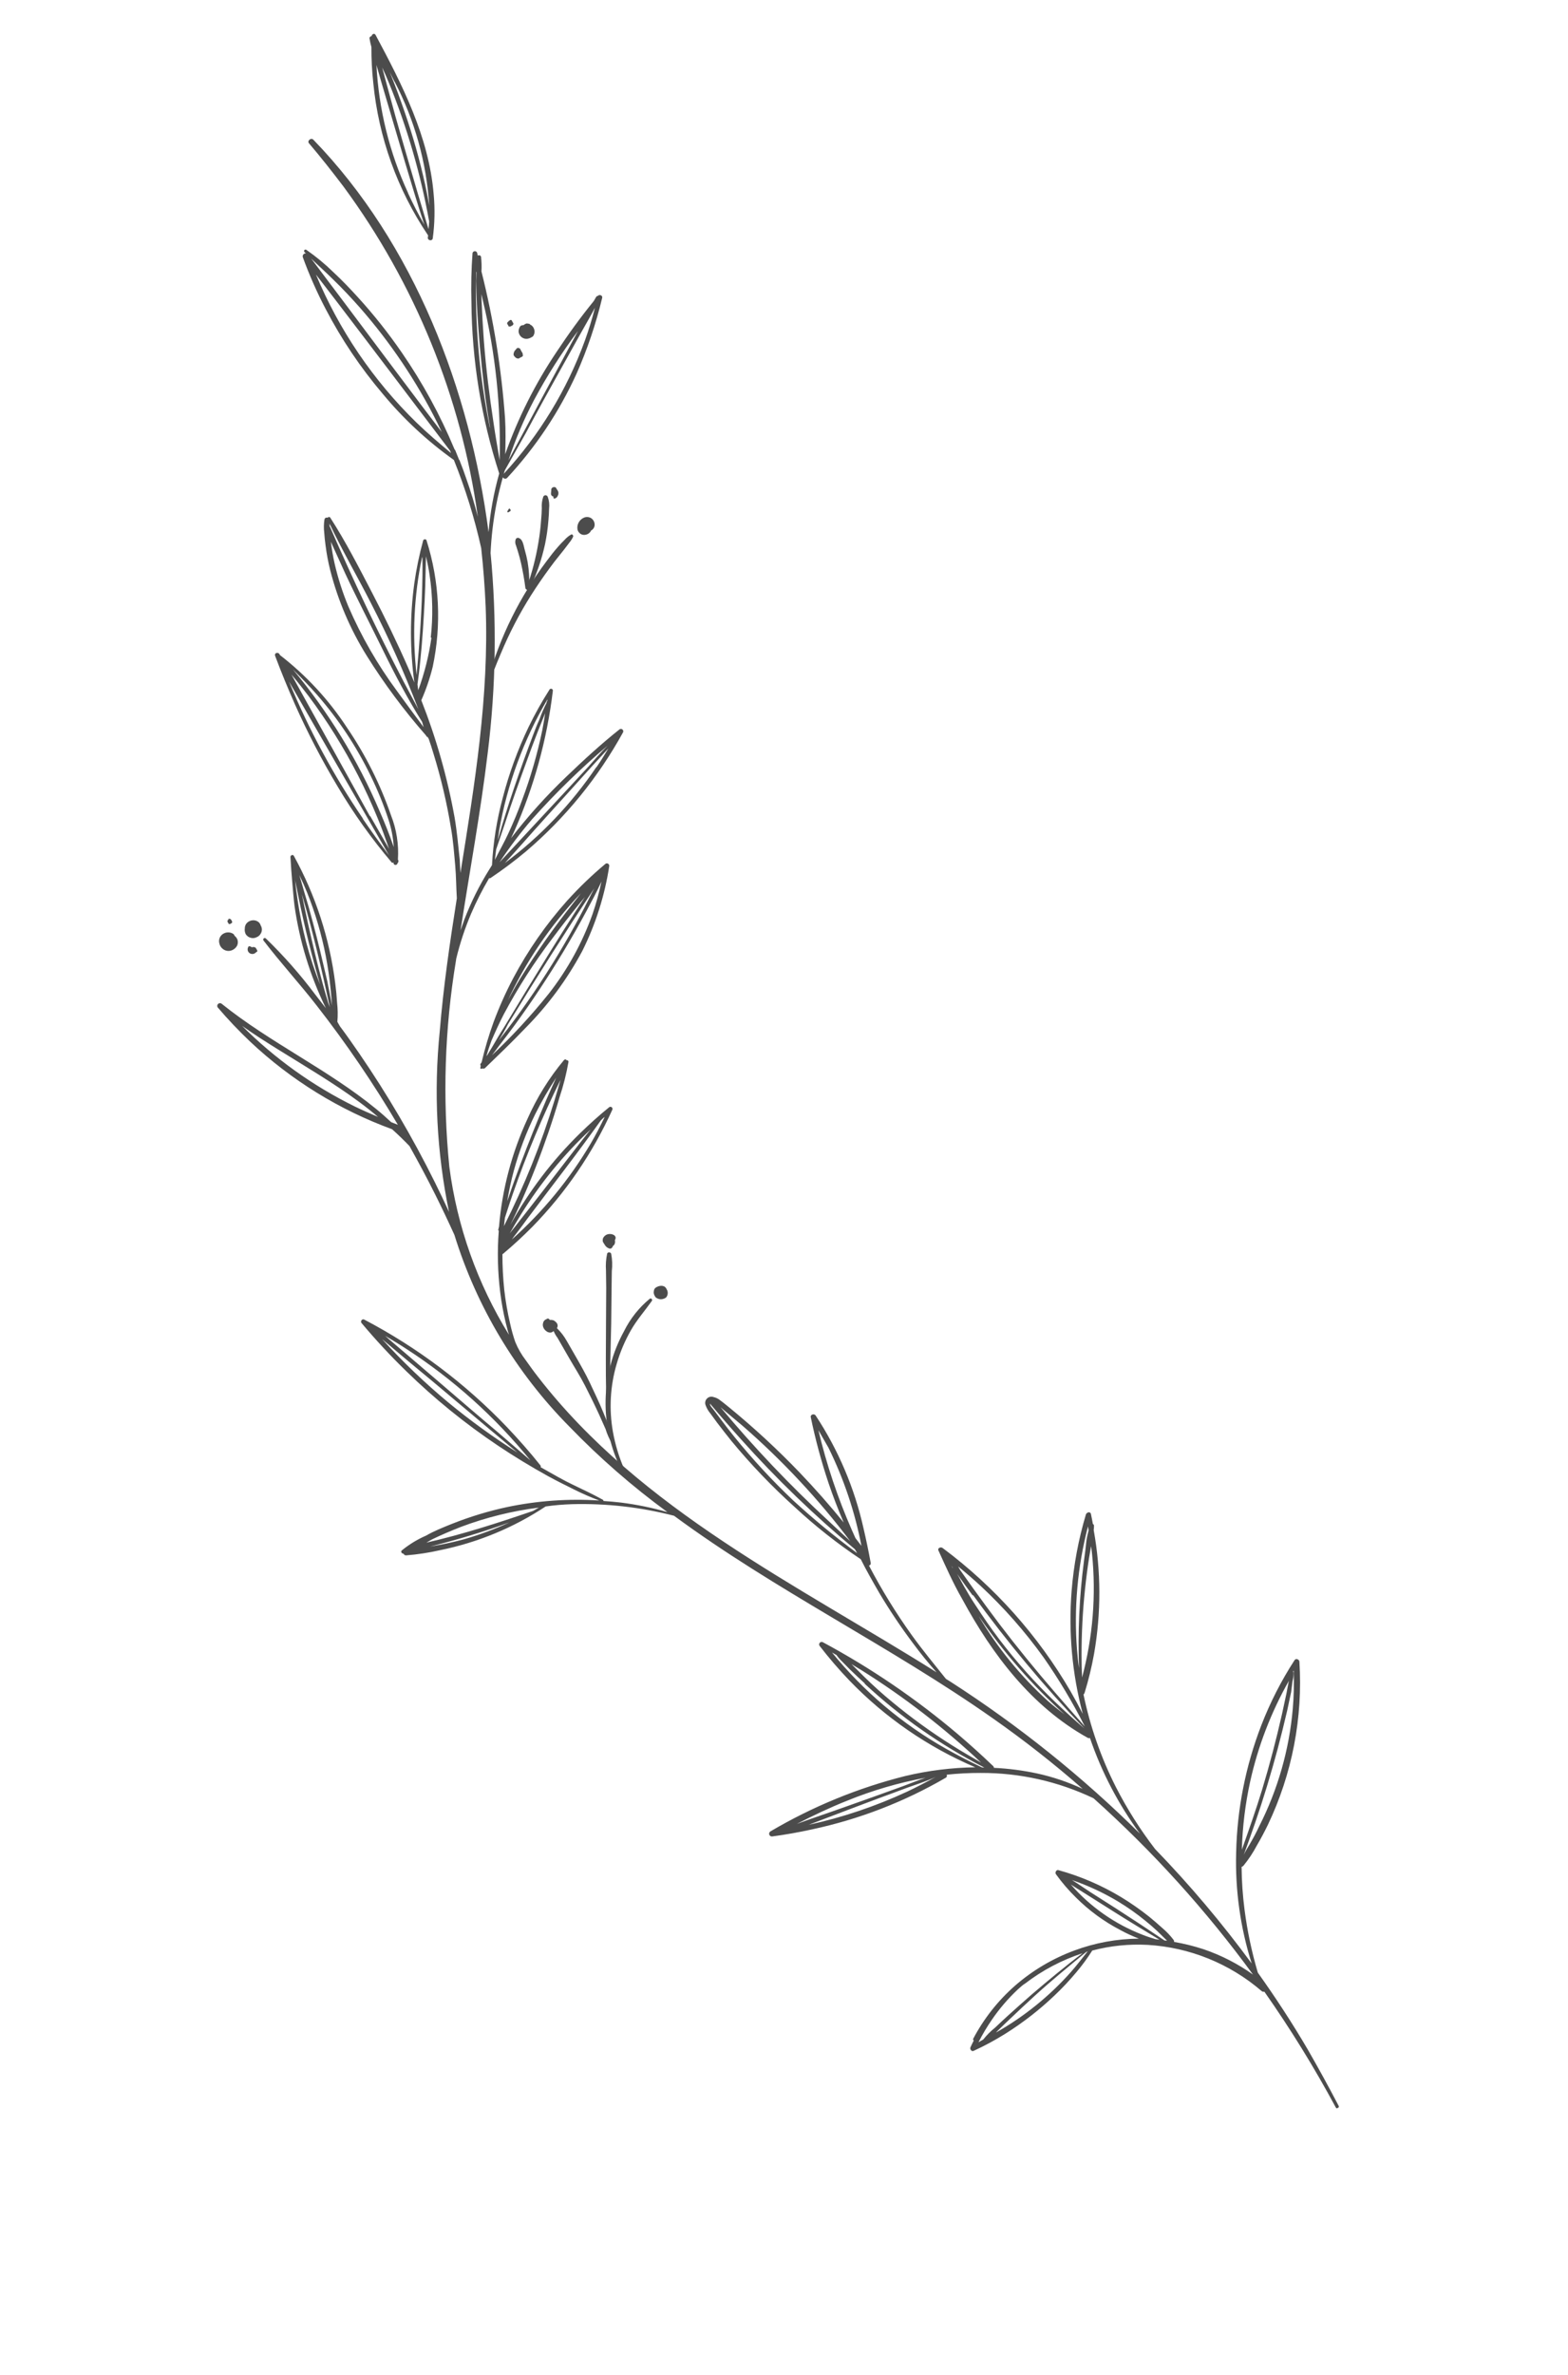 <?xml version="1.0" encoding="UTF-8"?> <svg xmlns="http://www.w3.org/2000/svg" width="1058" height="1602" viewBox="0 0 1058 1602" fill="none"><g clip-path="url(#clip0_44_375)"><path d="M211.422 94.214C279.724 164.702 317.134 263.039 329.653 358.897C330.78 345.517 333.186 332.275 336.838 319.354C324.736 282.013 318.415 243.04 318.093 203.788C317.789 192.588 318.035 181.554 318.832 170.686C318.909 170.356 319.087 170.058 319.341 169.833C319.596 169.609 319.914 169.47 320.252 169.436C320.589 169.401 320.929 169.473 321.223 169.641C321.518 169.81 321.753 170.066 321.894 170.374L322.415 172.463C322.594 172.313 322.811 172.212 323.042 172.172C323.273 172.132 323.51 172.154 323.73 172.235C323.95 172.316 324.145 172.454 324.294 172.635C324.444 172.815 324.543 173.032 324.582 173.263C324.955 176.523 325.048 179.809 324.86 183.085C333.022 215.541 338.346 248.645 340.774 282.023C341.258 290.276 341.164 298.264 340.878 306.364C349.518 281.885 361.229 258.602 375.731 237.073C383.49 225.355 391.763 213.938 400.661 203.014L402.285 200.202C402.423 200.02 402.596 199.867 402.794 199.753C402.992 199.639 403.212 199.566 403.439 199.538C404.462 198.352 406.703 199.28 406.332 200.859C402.115 218.4 396.325 235.525 389.031 252.026C377.278 277.833 361.448 301.579 342.149 322.355C341.947 322.553 341.702 322.7 341.432 322.784C341.163 322.869 340.877 322.887 340.599 322.839C340.32 322.79 340.058 322.676 339.833 322.506C339.607 322.335 339.426 322.114 339.304 321.859C337.608 327.955 336.077 334.04 334.886 340.271C332.81 351.061 331.514 361.986 331.009 372.962C335.321 417.829 334.676 463.035 329.087 507.761C324.289 547.892 316.885 587.647 310.747 627.525L313.328 620.152C317.817 608.437 323.424 597.182 330.07 586.541L331.977 583.481C332.779 568.107 335.215 552.862 339.244 538.004C343.488 521.642 349.298 505.726 356.593 490.478C360.776 481.833 365.459 473.439 370.619 465.34C370.729 465.035 370.953 464.784 371.244 464.64C371.534 464.496 371.869 464.47 372.179 464.568C372.488 464.665 372.748 464.878 372.904 465.162C373.06 465.447 373.1 465.781 373.015 466.094C369.09 498.701 360.331 530.541 347.029 560.569C346.327 562.167 345.525 563.738 344.76 565.373C356.142 550.571 368.648 536.669 382.167 523.79C393.707 512.711 405.586 501.778 418.12 491.833C418.41 491.665 418.745 491.591 419.08 491.622C419.414 491.652 419.73 491.784 419.986 492.001C420.242 492.219 420.424 492.51 420.508 492.834C420.592 493.159 420.574 493.502 420.455 493.816C403.691 524.337 381.516 551.556 355.014 574.145C347.392 580.524 339.439 586.498 331.188 592.04C331.038 592.182 330.851 592.279 330.648 592.32C330.446 592.361 330.236 592.345 330.042 592.273C325.45 600.036 321.364 608.088 317.81 616.378C313.68 626.136 310.35 636.213 307.853 646.51L307.665 647.813C300.034 693.775 298.526 740.546 303.18 786.904C308.4 827.112 322.119 865.749 343.425 900.246L342.553 897.25C340.739 890.541 339.3 883.736 338.242 876.866C336.17 863.142 335.487 849.243 336.203 835.381L336.553 830.06C336.428 830.011 336.324 829.921 336.256 829.805C336.189 829.688 336.164 829.552 336.185 829.42L336.719 827.235C338.836 802.124 345.32 777.574 355.878 754.692C362.216 740.312 370.55 726.898 380.634 714.846C381.339 714.441 381.724 714.219 382.203 715.052C382.368 715.01 382.54 715.005 382.706 715.039C382.872 715.074 383.029 715.146 383.163 715.25C383.297 715.354 383.405 715.487 383.48 715.64C383.554 715.793 383.592 715.96 383.592 716.13C382.167 724.298 380.126 732.347 377.486 740.206C375.264 748.055 372.739 755.822 370.113 763.562C364.769 779.179 358.756 794.671 352.026 809.807C349.567 815.317 347.034 820.7 344.337 826.092C356.902 803.371 372.711 782.602 391.265 764.44C397.656 758.201 404.232 752.283 411.157 746.676C411.41 746.524 411.704 746.456 411.998 746.481C412.292 746.506 412.57 746.622 412.794 746.814C413.018 747.007 413.176 747.264 413.245 747.551C413.314 747.838 413.292 748.139 413.18 748.412C399.922 777.697 381.651 804.442 359.19 827.439C352.872 833.806 346.242 839.926 339.391 845.661C339.391 845.661 339.391 845.661 339.006 845.883C338.993 853.935 339.41 861.983 340.256 869.991C341.126 877.636 342.446 885.224 344.208 892.714C345.116 896.919 346.278 901.066 347.686 905.131C349.479 909.506 351.849 913.623 354.732 917.371C357.404 921.122 360.112 924.938 362.976 928.58C432.762 1018.69 537.346 1068.46 631.964 1127.9C626.432 1121.7 621.147 1115.18 616.146 1108.42C607.923 1097.5 600.3 1086.14 593.311 1074.38C588.995 1066.89 584.679 1059.39 580.812 1051.63C565.044 1041.11 550.142 1029.35 536.246 1016.45C520.911 1002.64 506.616 987.713 493.476 971.796C490.189 967.716 486.929 963.535 483.77 959.381L479.376 953.378C477.927 951.674 476.802 949.72 476.056 947.611C475.788 946.854 475.742 946.037 475.922 945.255C476.103 944.474 476.503 943.76 477.075 943.197C477.647 942.635 478.368 942.247 479.153 942.081C479.938 941.914 480.754 941.975 481.506 942.256C483.123 942.616 484.631 943.356 485.906 944.415C488.084 945.977 490.107 947.713 492.158 949.348C508.735 962.923 524.489 977.472 539.336 992.92C549.854 1003.93 559.611 1014.95 569.287 1026.87C565.49 1018.05 562.05 1009.11 559.004 1000.11C554.148 985.59 550.16 970.792 547.06 955.797C546.688 953.963 549.364 953.276 550.303 954.612C565.642 977.845 576.611 1003.68 582.672 1030.85C584.438 1038.37 586.013 1045.99 587.515 1054.09C587.56 1054.28 587.565 1054.49 587.53 1054.69C587.494 1054.88 587.418 1055.07 587.307 1055.24C587.196 1055.41 587.052 1055.55 586.884 1055.66C586.715 1055.77 586.526 1055.85 586.328 1055.88C594.857 1072.2 604.523 1087.91 615.257 1102.88C622.507 1112.95 630.387 1122.49 638.251 1132.3L641.449 1134.3C687.465 1163.9 730.269 1198.22 769.165 1236.71C754.706 1217.03 743.33 1195.27 735.43 1172.17C735.163 1172.27 734.877 1172.31 734.593 1172.28C734.31 1172.25 734.037 1172.15 733.797 1172C696.127 1151.03 669.557 1115.98 649.27 1078.52C643.22 1068.01 638.26 1056.87 633.236 1045.77C632.35 1044.23 634.694 1042.97 636.12 1044.11C671.083 1070.17 700.415 1103.02 722.353 1140.71C725.23 1145.71 727.979 1150.78 730.6 1155.93C723.407 1128.87 720.862 1100.8 723.074 1072.89C724.47 1055.45 727.699 1038.21 732.706 1021.45C733.151 1020 735.652 1019.15 736.099 1021.11C736.545 1023.08 736.993 1025.63 737.422 1027.86C737.665 1027.97 737.867 1028.15 738 1028.38C738.132 1028.61 738.188 1028.88 738.16 1029.14C738.175 1030.07 738.107 1030.99 737.958 1031.9C742.954 1059.49 743.044 1087.74 738.222 1115.36C736.633 1124.24 734.505 1133.02 731.848 1141.64C731.725 1142.11 731.461 1142.53 731.091 1142.85C735.574 1164.48 742.897 1185.42 752.868 1205.13C760.416 1219.9 769.302 1233.95 779.414 1247.1C802.857 1271.31 824.624 1297.1 844.565 1324.27C836.935 1300.13 833.393 1274.89 834.084 1249.59C834.713 1220.17 840.458 1191.08 851.064 1163.62C857.015 1148.23 864.542 1133.49 873.524 1119.64C874.437 1118.26 876.677 1119.19 876.765 1120.68C879.168 1158.55 871.86 1196.41 855.532 1230.67C853.226 1235.41 850.783 1240.06 848.101 1244.59C845.535 1249.48 842.476 1254.1 838.973 1258.38C838.651 1258.73 838.225 1258.98 837.756 1259.08C837.844 1268.76 838.512 1278.44 839.755 1288.04C841.613 1302.38 844.605 1316.55 848.702 1330.42C860.688 1347.24 872.005 1364.52 882.462 1382.39C889.643 1394.87 896.567 1407.49 903.236 1420.26C903.937 1421.48 902.061 1422.82 901.313 1421.37C886.811 1394.42 870.724 1368.35 853.136 1343.31C852.81 1343.39 852.467 1343.39 852.139 1343.31C851.811 1343.23 851.508 1343.08 851.255 1342.85C829.751 1324.36 802.777 1313.42 774.464 1311.72C761.851 1311.03 749.206 1312.32 736.993 1315.54C733.729 1320.72 730.101 1325.66 726.134 1330.33C721.54 1335.82 716.626 1341.04 711.418 1345.96C701.26 1355.63 690.158 1364.25 678.28 1371.69C671.437 1375.97 664.327 1379.81 656.992 1383.18C655.647 1383.95 654.21 1382.05 654.829 1380.76C655.449 1379.46 656.241 1377.73 657.016 1376.26C657.016 1376.26 656.611 1375.55 656.5 1375.36C663.669 1361.66 673.303 1349.41 684.918 1339.21C696.692 1328.96 710.228 1320.94 724.868 1315.53C738.817 1310.33 753.568 1307.62 768.453 1307.5C764.057 1305.81 759.78 1303.83 755.649 1301.56C744.778 1295.86 734.825 1288.57 726.122 1279.91C721.106 1275.01 716.526 1269.68 712.433 1263.99C711.769 1262.83 712.717 1260.92 714.131 1261.3C729.037 1265.41 743.308 1271.55 756.542 1279.55C763.086 1283.53 769.373 1287.92 775.367 1292.69C778.392 1295.13 781.363 1297.77 784.159 1300.25C787.058 1302.69 789.675 1305.45 791.962 1308.47C792.082 1308.66 792.162 1308.86 792.198 1309.08C792.233 1309.29 792.223 1309.51 792.168 1309.72C798.914 1310.87 805.565 1312.52 812.068 1314.65C823.978 1318.69 835.232 1324.46 845.469 1331.77C813.852 1288.47 777.782 1248.61 737.851 1212.84C714.079 1201.5 688.058 1195.65 661.72 1195.75C654.053 1195.73 646.391 1196.13 638.767 1196.93C638.861 1197.11 638.917 1197.31 638.934 1197.51C638.951 1197.71 638.928 1197.92 638.865 1198.11C638.803 1198.31 638.703 1198.49 638.57 1198.64C638.438 1198.8 638.277 1198.93 638.095 1199.02C610.102 1215.29 579.711 1227.02 548.049 1233.79C539.122 1235.77 530.139 1237.36 521.036 1238.59C520.618 1238.64 520.194 1238.55 519.837 1238.32C519.479 1238.1 519.208 1237.76 519.068 1237.37C518.929 1236.97 518.93 1236.54 519.071 1236.14C519.211 1235.74 519.483 1235.4 519.842 1235.18C548.217 1218.45 578.848 1205.87 610.797 1197.84C626.295 1194.15 642.153 1192.17 658.085 1191.95C626.208 1178.36 597.379 1158.52 573.303 1133.59C566.101 1126.1 559.313 1118.21 552.968 1109.98C552.781 1109.67 552.694 1109.32 552.719 1108.96C552.745 1108.61 552.883 1108.27 553.112 1107.99C553.342 1107.72 553.652 1107.52 553.998 1107.44C554.345 1107.35 554.71 1107.37 555.042 1107.5C587.589 1124.96 618.203 1145.8 646.376 1169.68C654.395 1176.5 662.195 1183.53 669.812 1190.83C670.057 1191 670.261 1191.21 670.408 1191.47C670.555 1191.73 670.641 1192.01 670.66 1192.31C680.494 1192.78 690.274 1194.06 699.902 1196.12C710.456 1198.44 720.724 1201.92 730.521 1206.48C711.212 1189.57 691.008 1173.72 669.995 1158.99C600.615 1110.19 522.877 1072.53 454.804 1022.3C432.228 1016.48 408.949 1013.85 385.644 1014.5C379.794 1014.71 373.925 1015.19 368.177 1016.02C346.609 1030.29 322.502 1040.29 297.164 1045.47C289.577 1047.2 281.875 1048.38 274.118 1049.01C273.725 1049.05 273.328 1048.96 272.992 1048.75C272.656 1048.54 272.399 1048.23 272.262 1047.86C271.207 1047.95 270.167 1046.59 271.044 1045.74C276.001 1041.67 281.5 1038.3 287.384 1035.74C292.959 1032.53 299.014 1030.15 304.968 1027.75C317 1022.97 329.409 1019.19 342.068 1016.46C362.528 1012.16 383.481 1010.66 404.346 1012.01C398.601 1009.85 392.973 1007.4 387.484 1004.65C381.513 1001.69 375.542 998.729 369.69 995.529C358.288 989.209 347.023 982.384 336.196 975.136C314.003 960.289 293.221 943.435 274.111 924.788C263.457 914.435 253.342 903.541 243.806 892.151C243.105 890.933 244.466 889.297 245.697 889.953C281.537 908.734 314.079 933.227 342.044 962.47C349.884 970.755 357.404 979.224 364.522 988.18C364.7 988.356 364.821 988.58 364.871 988.825C364.921 989.07 364.897 989.324 364.801 989.555L367.199 990.905C373.64 994.535 379.952 998.238 386.768 1001.48C393.583 1004.73 400.16 1007.85 406.665 1011.44C406.834 1011.52 406.975 1011.65 407.067 1011.81C407.16 1011.97 407.2 1012.16 407.181 1012.34C411.071 1012.58 415.034 1012.94 418.97 1013.4C429.573 1014.73 440.055 1016.88 450.32 1019.84C426.667 1002.55 404.544 983.261 384.195 962.181C348.311 925.947 321.696 881.592 306.608 832.879C302.461 823.748 298.149 814.627 293.645 805.616C288.163 794.61 282.323 783.723 276.29 772.947C272.481 768.997 268.617 765.249 264.561 761.612C228.963 748.59 196.376 728.485 168.771 702.511C161.059 695.193 153.74 687.474 146.842 679.385C145.809 677.591 147.986 675.741 149.549 676.974C182.402 703.366 221.043 721.138 253.787 747.934C257.3 750.776 260.657 753.792 263.95 756.845L268.458 758.6C251.92 730.577 233.576 703.66 213.542 678.019C202.003 663.161 189.266 649.334 177.855 634.402C177.667 634.193 177.57 633.919 177.584 633.638C177.599 633.358 177.724 633.095 177.933 632.907C178.142 632.719 178.416 632.621 178.697 632.636C178.977 632.651 179.24 632.776 179.428 632.985C191.478 644.655 202.586 657.261 212.647 670.685L219.885 679.998C209.301 658.275 202.17 635.035 198.748 611.114C198.034 605.723 197.714 600.276 197.202 594.94C196.689 589.604 196.304 583.598 195.974 577.986C195.943 576.895 197.582 576.037 198.246 577.19C212.969 603.909 222.467 633.187 226.235 663.46C226.78 667.668 227.197 671.95 227.449 676.242C227.946 680.538 228.012 684.873 227.646 689.182L229.38 692.194C233.838 698.16 238.103 704.236 242.305 710.349C261.353 738.104 278.423 767.165 293.39 797.317C296.694 803.947 299.87 810.65 302.982 817.391C294.689 777.316 292.576 736.208 296.718 695.494C299.191 665.403 303.536 635.601 308.248 605.843C307.784 598.516 307.816 591.16 307.151 583.78C306.486 576.399 305.776 566.569 304.264 558.31C301.485 541.329 297.534 524.56 292.439 508.125C291.484 504.835 290.401 501.619 289.281 498.339L288.506 496.994C288.364 497.035 288.211 497.021 288.079 496.955C287.946 496.89 287.843 496.776 287.79 496.638L287.421 495.997C272.654 479.19 259.279 461.209 247.428 442.232C236.337 424.431 228.047 405.032 222.85 384.713C221.45 379.192 220.39 373.59 219.679 367.939C219.275 365.015 218.936 362.053 218.761 359.082C218.413 356.215 218.466 353.313 218.917 350.46C218.943 350.217 219.026 349.982 219.16 349.777C219.294 349.571 219.474 349.4 219.687 349.278C219.9 349.155 220.138 349.085 220.383 349.073C220.628 349.06 220.872 349.106 221.096 349.206C221.184 349.054 221.308 348.927 221.458 348.836C221.607 348.746 221.778 348.694 221.953 348.687C222.128 348.68 222.302 348.718 222.458 348.797C222.615 348.875 222.749 348.992 222.848 349.137C233.309 365.383 242.177 382.716 251.063 399.784C259.95 416.852 268.129 433.729 275.741 451.103L279.595 460.317C276.553 438.198 276.528 415.767 279.522 393.641C280.908 383.847 282.905 374.149 285.501 364.603C285.736 363.53 287.552 363.423 287.775 364.404C296.546 392.021 297.989 421.443 291.961 449.786C290.059 457.5 287.486 465.033 284.273 472.299C294.348 497.842 301.872 524.318 306.736 551.341C308.353 560.819 309.218 570.474 310.202 579.89L310.688 588.739C320.24 529.149 330.068 469.742 327.693 408.998C327.119 395.848 326.118 382.745 324.689 369.689C320.184 349.405 314.02 329.526 306.259 310.252C288.344 297.494 272.172 282.453 258.151 265.509C243.282 247.994 230.415 228.873 219.789 208.501C213.857 197.182 208.688 185.478 204.317 173.469C204.22 173.155 204.202 172.822 204.265 172.499C204.328 172.176 204.47 171.874 204.678 171.619C204.886 171.365 205.153 171.165 205.457 171.039C205.76 170.912 206.091 170.863 206.418 170.895L205.507 170.054C205.308 169.885 205.185 169.645 205.163 169.385C205.142 169.126 205.224 168.868 205.393 168.669C205.561 168.47 205.802 168.347 206.061 168.325C206.321 168.304 206.579 168.386 206.777 168.555C213.271 173.066 219.374 178.115 225.021 183.648C230.697 188.913 236.273 194.747 241.62 200.627C252.31 212.355 262.183 224.801 271.169 237.88C285.2 258.234 297.069 279.996 306.584 302.813L306.879 303.325C307.024 303.43 307.145 303.564 307.234 303.718C307.323 303.873 307.378 304.045 307.395 304.223L309.799 310.176C309.95 310.254 310.076 310.375 310.161 310.522C310.246 310.67 310.287 310.839 310.278 311.009C311.795 314.829 313.247 318.686 314.534 322.552C317.587 331.118 320.183 339.777 322.421 348.556C311.203 267.881 280.015 191.285 231.689 125.719C224.257 115.919 216.632 106.231 208.697 96.892C206.812 95.247 209.765 92.523 211.422 94.214ZM321.514 183.646L321.293 183.262C320.357 218.475 323.446 253.679 330.503 288.191L330.687 288.511C329.173 279.657 327.825 270.792 326.742 261.945C324.445 243.132 322.744 224.318 321.747 205.098C321.538 199.843 321.366 194.652 321.258 189.425L321.514 183.646ZM325.905 203.131L324.863 198.356L324.911 201.997C325.289 211.25 325.795 220.429 326.466 229.598C327.901 248.395 330.252 267.006 333.062 285.523C334.281 293.865 335.729 302.161 337.14 310.393C338.098 274.301 334.321 238.24 325.905 203.131ZM360.389 269.708C353.507 282.798 347.715 296.433 343.074 310.475C358.054 282.399 373.236 254.378 388.408 226.192L389.958 223.252C378.955 237.977 369.071 253.506 360.389 269.708ZM394.701 229.566C397.283 222.392 399.535 215.038 401.455 207.505C398.447 213.247 395.227 218.769 392.108 224.319L379.522 246.92C371.132 261.988 362.742 277.056 354.901 291.893L340.683 317.141L339.929 319.537C363.972 293.475 382.59 262.891 394.701 229.566ZM369.24 472.874L369.401 471.672C353.323 498.972 342.281 528.938 336.801 560.143L335.804 566.859C342.552 543.01 350.687 519.643 359.427 496.439C360.828 492.647 362.292 488.818 363.941 485.309C365.315 481.419 366.951 477.626 368.84 473.958C368.78 473.758 368.787 473.545 368.859 473.349C368.931 473.154 369.065 472.987 369.24 472.874ZM343.098 561.893C346.478 554.572 349.554 547.17 352.318 539.522C358.05 524.202 362.596 508.464 365.917 492.447C366.621 488.63 367.324 484.812 367.862 481.005L366.734 483.787L362.775 493.659C360.128 500.473 357.518 507.35 355.072 514.218C350.135 527.725 345.18 541.498 340.838 555.003L334.796 572.815L333.919 579.889C336.881 573.918 340.311 568.019 343.098 561.893ZM409.928 502.947C391.821 518.296 374.798 534.88 358.981 552.579C351.08 561.794 343.75 571.483 337.034 581.594C356.969 560.051 377.143 538.627 397.041 517.02C401.08 512.477 405.201 507.631 409.928 502.947ZM402.526 517.361C405.366 513.252 407.966 509.025 410.53 504.734C407.112 508.578 403.428 512.405 400.037 516.149C394.846 521.952 389.618 527.692 384.052 533.882C373.633 545.425 362.738 557.327 352.21 569.275C348.39 573.606 344.497 577.81 340.64 582.078C364.641 564.143 385.472 542.319 402.27 517.508L402.526 517.361ZM361.15 751.401C355.139 763.644 350.3 776.428 346.698 789.582C344.875 796.347 343.393 803.258 342.241 810.149L343.15 807.579C345.658 800.077 348.34 792.732 351.086 785.349C356.68 770.611 362.449 756.029 368.631 741.72C370.789 736.724 373.048 731.755 375.307 726.786C370.123 734.715 365.397 742.933 361.15 751.401ZM374.154 742.125C375.424 737.81 376.759 733.458 377.992 729.08L378.182 728.373C365.948 753.133 355.265 778.63 346.195 804.717C344.75 808.876 343.369 812.998 342.025 817.185L340.681 821.371L340.047 826.94C353.817 799.694 365.227 771.318 374.154 742.125ZM351.633 818.906C348.968 823.17 346.441 827.525 343.915 831.881L344.746 830.805C347.094 827.918 349.341 825.003 351.588 822.089C356.119 816.324 360.649 810.559 365.143 804.73L392.144 769.821L398.465 761.831C380.412 778.713 364.665 797.904 351.633 818.906ZM398.587 771.231C401.99 765.433 405.052 759.489 408.005 753.353C406.979 753.944 406.276 754.946 405.361 755.728C389.483 778.093 372.501 799.727 356.035 821.662C353.551 825.054 351.286 828.235 348.482 831.811C347.404 833.199 346.326 834.588 345.349 836.003C366.318 817.276 384.274 795.429 398.587 771.231ZM501.167 961.738L489.773 952.171L486.113 949.074C508.721 976.202 533.076 1001.83 559.021 1025.78L573.702 1039.43C552.276 1011.09 527.967 985.057 501.167 961.738ZM558.781 976.01C556.568 972.165 554.392 968.384 552.215 964.603C557.694 987.721 565.262 1010.29 574.825 1032.04L577.19 1037.34L581.242 1042.6C576.816 1019.61 569.324 997.323 558.966 976.331L558.781 976.01ZM576.837 1044.88C549.477 1022.13 523.833 997.397 500.113 970.876C493.063 963.075 486.169 955.099 479.402 947.05L479.181 946.665C478.552 947.795 481.32 950.382 481.763 951.151L486.506 957.465C489.478 961.442 492.453 965.275 495.43 968.965C507.72 984.153 521.001 998.511 535.187 1011.95C548.915 1024.58 563.324 1036.45 578.35 1047.5L576.837 1044.88ZM734.529 1032.17L734.108 1029.51C727.047 1056.58 724.541 1084.64 726.693 1112.53C727.074 1116.75 727.37 1120.67 728.09 1125.03C727.157 1100.95 728.256 1076.83 731.375 1052.93C731.894 1048.79 732.514 1044.68 732.877 1040.72C733.241 1036.75 733.932 1034.99 734.529 1032.17ZM736.844 1047.9C736.71 1046.19 736.411 1044.48 736.213 1042.8L734.925 1050.2C733.792 1057.42 732.861 1064.7 732.096 1071.96C730.551 1086.58 729.777 1101.26 729.777 1115.96C729.768 1121.08 729.882 1126.22 730.119 1131.37C737.4 1104.19 739.678 1075.9 736.844 1047.9ZM707.103 1147.27C710.699 1150.4 714.45 1153.36 718.265 1156.29C696.43 1136.53 677 1114.26 660.376 1089.96C672.974 1111.31 688.728 1130.63 707.103 1147.27ZM704.185 1117.89C691.634 1100.4 677.367 1084.2 661.596 1069.55C656.693 1065.03 651.635 1060.69 646.486 1056.49L647.961 1059.05L656.557 1071.17C662.36 1079.17 668.126 1087.12 674.196 1095.14C686.076 1110.74 698.534 1126.01 711.366 1140.89C718.223 1148.8 725.044 1156.65 731.993 1164.42C723.835 1148.28 714.542 1132.73 704.185 1117.89ZM656.242 1075.96C652.935 1071.55 649.757 1067.06 646.542 1062.51L641.917 1055.96L641.216 1054.74L642.728 1057.37C642.877 1057.38 643.021 1057.43 643.151 1057.5C643.281 1057.57 643.394 1057.67 643.482 1057.79C646.19 1061.61 648.13 1065.87 650.454 1069.9C652.778 1073.94 655.286 1078.3 658.152 1082.53C663.248 1090.35 668.574 1098.12 674.247 1105.61C685.761 1120.77 698.459 1135 712.223 1148.16C718.506 1154.18 725.009 1160 731.64 1165.74C704.646 1137.51 679.588 1107.5 656.636 1075.9L656.242 1075.96ZM843.526 1201.66C840.229 1216.75 838.359 1232.11 837.939 1247.54C842.712 1234.04 847.484 1220.55 851.678 1206.78C856.724 1190.06 861.183 1173.1 865.054 1155.91L868.073 1141.89L869.489 1134.42L869.734 1133.51C857.653 1154.8 848.82 1177.77 843.526 1201.66ZM843.101 1244.06C845.418 1240.08 847.634 1236.07 849.601 1231.78C862.164 1207.09 869.863 1180.21 872.28 1152.61C873.029 1143.98 873.228 1135.32 872.877 1126.67C872.709 1126.9 872.569 1127.16 872.457 1127.42L872.789 1128C872.859 1130 872.63 1132 872.111 1133.93L871.18 1141.21L868.505 1153.76C866.523 1162.32 864.377 1170.89 862.129 1179.44C857.588 1196.3 852.541 1213.03 846.852 1229.53C844.389 1236.66 841.889 1243.73 839.234 1250.97C840.409 1248.42 841.805 1246.25 843.101 1244.06ZM691.756 1337.74C689.897 1338.81 688.307 1340.5 686.633 1341.89C680.164 1347.98 674.365 1354.75 669.335 1362.08C665.961 1366.98 662.92 1372.09 660.23 1377.39C661.255 1376.8 662.345 1376.17 663.434 1375.55C665.79 1372.58 668.477 1369.89 671.443 1367.52C674.205 1364.91 676.966 1362.3 679.765 1359.75C685.361 1354.65 691.032 1349.68 696.355 1344.99C707.523 1335.49 718.701 1326.16 730.441 1317.35C716.486 1321.92 703.406 1328.81 691.756 1337.74ZM732.466 1316.87C720.903 1326.43 709.304 1335.92 698.11 1346.12C692.513 1351.22 686.99 1356.44 681.467 1361.67C678.706 1364.28 675.944 1366.9 673.284 1369.54C672.846 1369.94 672.439 1370.37 672.068 1370.83C691.074 1360.08 708.171 1346.26 722.666 1329.93C726.642 1325.43 730.203 1320.65 733.94 1316.02C733.422 1316.25 732.928 1316.54 732.466 1316.87ZM771.086 1304.96C773.869 1306.09 776.77 1306.98 779.671 1307.87L782.341 1308.21C772.04 1302.02 761.803 1295.8 751.621 1289.38L734.454 1278.53L725.513 1272.92L722.517 1270.98C735.685 1286.11 752.362 1297.78 771.086 1304.96ZM780.91 1302.46C778.292 1299.99 775.569 1297.63 772.744 1295.39C766.974 1290.67 760.877 1286.37 754.497 1282.52C744.631 1276.58 734.163 1271.71 723.268 1267.99L726.742 1270.17L735.464 1275.98L752.98 1287.14C763.996 1294.23 774.942 1301.43 785.818 1308.77L787.479 1308.84C785.17 1306.75 783.118 1304.52 780.91 1302.46ZM571.366 1214.57C559.779 1219.19 548.533 1224.55 537.665 1230.13C548.364 1226.19 558.992 1222.71 570.086 1218.72C583.132 1214.11 596.196 1209.43 609.278 1204.69C614.27 1202.84 619.381 1200.75 624.512 1198.99C606.312 1202.36 588.504 1207.58 571.366 1214.57ZM612.381 1205.63C605.932 1208.07 599.382 1210.47 592.896 1212.84C579.897 1217.68 566.907 1222.68 553.945 1227.58C551.123 1228.61 548.403 1229.66 545.618 1230.75C568.502 1225.76 590.767 1218.26 612.013 1208.4C618.717 1205.23 624.952 1201.98 631.306 1198.49C625.18 1201.34 618.674 1203.37 612.381 1205.63ZM581.057 1126.32L574.533 1122.39L583.255 1131.02C589.161 1136.84 595.409 1142.45 601.999 1147.88C614.848 1158.52 628.381 1168.32 642.511 1177.2C648.843 1181.23 655.522 1184.98 661.973 1188.77C637.097 1165.37 609.996 1144.45 581.057 1126.32ZM583.58 1135.44C580.15 1132.3 576.719 1129.15 573.379 1125.87L568.024 1120.42C566.688 1119.16 565.485 1117.77 564.434 1116.26L561.384 1114.52C582.716 1140.76 608.784 1162.77 638.235 1179.4C646.182 1183.87 654.349 1188.13 662.561 1192.02L664.157 1192.12C634.772 1177.05 607.595 1158.02 583.388 1135.55L583.58 1135.44ZM312.577 1038.3C323.224 1035.28 333.62 1031.44 343.669 1026.8C326.174 1033.14 308.359 1038.56 290.296 1043.02C297.8 1041.84 305.237 1040.26 312.577 1038.3ZM311.082 1029.78C304.121 1032.5 297.819 1035.19 291.345 1038.32C290.127 1039.02 288.91 1039.72 287.692 1040.43C312.208 1034.85 335.938 1027.16 359.676 1019.04C360.957 1018.3 362.239 1017.56 363.585 1016.79C345.638 1019.06 328.017 1023.42 311.082 1029.78ZM302.444 945.848C317.276 958.081 332.864 969.369 349.114 979.644C324.01 958.859 299.345 937.649 274.076 916.873L262.471 907.087L257.836 903.186C271.701 918.421 286.606 932.676 302.444 945.848ZM274.155 909.747C269.504 906.707 264.8 903.87 259.856 900.914L262.652 903.4L273.219 912.419L294.214 930.365C308.202 942.363 322.125 954.398 335.993 966.039L357.871 984.927C334.071 955.641 305.822 930.272 274.155 909.747ZM229.044 733.852C211.563 722.158 193.425 711.696 175.523 700.16C171.424 697.486 167.352 694.71 163.344 691.898C185.496 714.015 211.124 732.35 239.208 746.174C244.425 748.716 249.697 751.056 255.097 753.323C246.867 746.287 238.079 739.913 229.044 733.852ZM222.561 679.311C217.144 654.189 211.306 629.225 204.129 604.603L203.351 602.065L203.535 602.386C204.896 609.196 206.293 616.07 207.819 622.871C210.823 636.242 213.956 649.54 217.547 662.745C218.782 667.409 220.145 672 221.544 676.655L222.561 679.311ZM200.733 606.558C202.159 616.235 204.093 625.829 206.528 635.302C209.097 645.047 212.249 654.629 215.965 663.997C210.475 644.975 205.636 625.748 201.676 606.271L199.384 594.878L199.178 593.632C199.495 597.886 200.086 602.323 200.77 606.623L200.733 606.558ZM223.979 678.069C223.729 674.373 223.479 670.678 223.064 666.992C222.324 659.483 221.228 652.094 219.802 644.725C216.959 630.11 212.747 615.796 207.221 601.971C205.594 597.959 203.839 594.02 201.956 590.156C203.215 594.123 204.283 598.201 205.442 602.141C207.49 608.812 209.41 615.556 211.165 622.31C214.682 635.386 217.778 648.62 220.837 661.79C221.992 667.353 223.046 672.89 224.035 678.463L223.979 678.069ZM284.821 375.575C279.293 401.762 278.043 428.672 281.12 455.259C283.186 432.911 284.72 410.528 285.052 387.983C285.096 384.204 285.102 380.361 285.007 376.491L284.821 375.575ZM290.643 430.154C292.226 416.107 291.972 401.913 289.886 387.931C289.267 383.595 288.391 379.406 287.415 375.19L287.163 385.573C287.056 392.205 286.848 398.809 286.511 405.487C285.783 419.045 284.982 432.474 283.557 446.007C283.069 451.236 282.38 456.411 281.69 461.586L282.188 465.565C286.415 454.045 289.412 442.11 291.128 429.96L290.643 430.154ZM250.205 406.592C241.105 388.709 230.906 371.288 222.356 353.174L222.436 355.09C222.691 355.364 222.881 355.693 222.989 356.051C238.27 391.194 254.649 425.875 272.412 459.845L282.275 478.313C272.913 453.834 262.207 429.89 250.205 406.592ZM284.796 486.843C275.034 471.218 266.352 454.801 258.293 438.281C250.234 421.762 241.127 404.309 233.056 387.028L223.239 365.378C223.859 370.31 224.682 375.297 225.798 380.2C228.084 390.04 231.176 399.674 235.043 409.006C243.781 429.232 254.809 448.39 267.91 466.105C273.824 474.304 279.829 482.365 285.835 490.426L284.796 486.843ZM295.119 285.267C281.079 257.2 263.501 231.048 242.816 207.447C236.999 200.899 230.989 194.461 224.669 188.373C219.885 183.619 214.817 179.113 209.969 174.396C235.076 207.637 259.926 241.025 285.032 274.266L298.027 291.357L295.119 285.267ZM303.708 304.042C277.966 270.143 252.252 236.143 226.383 202.317L213.186 185.172C228.818 222.639 251.857 256.563 280.921 284.908C288.473 292.249 296.456 299.002 304.327 305.562L303.708 304.042Z" fill="#4C4C4C"></path><path d="M170.562 620.679C171.317 620.623 172.076 620.723 172.791 620.971C173.506 621.22 174.163 621.612 174.721 622.124C175.281 622.728 175.697 623.451 175.938 624.239C176.419 625.022 176.682 625.919 176.701 626.838C176.72 627.757 176.494 628.664 176.047 629.466C175.707 630.078 175.283 630.638 174.786 631.13C174.222 631.575 173.596 631.936 172.928 632.2C171.817 632.72 170.56 632.841 169.37 632.542C168.643 632.385 167.954 632.086 167.344 631.661C166.733 631.236 166.213 630.695 165.813 630.067C165.209 628.861 164.99 627.497 165.186 626.162C165.17 625.466 165.295 624.774 165.553 624.127C165.811 623.48 166.197 622.891 166.688 622.397C167.734 621.383 169.107 620.774 170.562 620.679Z" fill="#4C4C4C"></path><path d="M169.874 638.921C170.383 638.705 170.945 638.649 171.487 638.76C171.855 638.828 172.204 638.977 172.507 639.197L172.876 639.838C173.108 640.098 173.284 640.403 173.392 640.735L173.65 641.184C173.616 641.446 173.529 641.699 173.396 641.927C173.302 642.009 173.193 642.072 173.075 642.112L172.691 642.333C172.327 642.751 171.859 643.067 171.335 643.249C170.812 643.431 170.249 643.472 169.704 643.37C169.141 643.284 168.613 643.045 168.177 642.679C167.74 642.314 167.413 641.835 167.231 641.296C167.057 640.773 167.022 640.213 167.13 639.673C167.237 639.132 167.484 638.629 167.844 638.212C168.214 638.173 168.588 638.216 168.939 638.339C169.289 638.461 169.609 638.66 169.874 638.921Z" fill="#4C4C4C"></path><path d="M151.674 629.244C152.892 628.806 154.21 628.729 155.471 629.021C156.289 629.225 157.055 629.598 157.721 630.115L158.348 631.204C159.158 631.849 159.788 632.69 160.181 633.647C160.65 634.993 160.582 636.468 159.992 637.766C159.344 638.987 158.34 639.982 157.112 640.618C155.953 641.248 154.623 641.487 153.317 641.301C152.012 641.116 150.8 640.514 149.863 639.586C148.955 638.748 148.324 637.653 148.056 636.446C147.622 635.05 147.734 633.541 148.37 632.225C149.006 630.908 150.119 629.882 151.482 629.355L151.674 629.244Z" fill="#4C4C4C"></path><path d="M154.002 619.796C154.308 619.688 154.633 619.646 154.956 619.673C155.274 619.747 155.568 619.901 155.81 620.12C156.043 620.38 156.219 620.686 156.327 621.017L156.659 621.594C156.673 621.895 156.611 622.195 156.478 622.466C156.3 622.6 156.107 622.712 155.901 622.798C155.751 622.969 155.548 623.086 155.324 623.13C155.042 623.241 154.734 623.27 154.435 623.215C154.212 622.979 154.048 622.694 153.956 622.382C153.707 622.166 153.539 621.872 153.476 621.549C153.472 621.231 153.521 620.915 153.62 620.613C153.811 620.455 154.028 620.33 154.261 620.244C154.144 620.114 154.056 619.961 154.002 619.796Z" fill="#4C4C4C"></path><path d="M385.367 360.526C386.2 360.046 386.965 361.227 386.71 361.97C386.047 363.421 385.191 364.775 384.164 365.996C382.931 367.559 381.799 369.149 380.566 370.712C378.41 373.489 376.153 376.238 373.933 379.051C369.568 384.807 365.377 390.717 361.36 396.783C353.243 409.032 346.178 421.947 340.241 435.388C336.972 442.901 333.804 450.441 331.013 458.19C330.732 459.035 329.217 458.627 329.462 457.718C337.536 429.111 350.865 402.256 368.768 378.527C371.225 375.236 373.59 372.082 376.542 368.762C377.907 367.18 379.342 365.672 380.848 364.236C382.131 362.75 383.659 361.495 385.367 360.526Z" fill="#4C4C4C"></path><path d="M369.557 334.992C370.5 337.545 370.82 340.286 370.49 342.987C370.443 345.573 370.268 348.234 370.056 350.83C369.637 356.228 368.879 361.594 367.787 366.896C365.504 377.435 361.968 387.663 357.253 397.36C357.197 397.488 357.117 397.603 357.017 397.699C356.917 397.795 356.799 397.871 356.67 397.922C356.409 398.024 356.118 398.018 355.861 397.906C355.604 397.794 355.402 397.584 355.3 397.323C355.197 397.062 355.203 396.771 355.315 396.514C358.898 386.573 361.567 376.327 363.289 365.902C364.167 360.777 364.781 355.611 365.13 350.423C365.379 347.891 365.526 345.332 365.573 342.746C365.383 340.123 365.724 337.489 366.576 335.002C366.702 334.711 366.91 334.464 367.174 334.29C367.438 334.116 367.747 334.023 368.063 334.022C368.38 334.021 368.689 334.112 368.954 334.285C369.22 334.457 369.429 334.703 369.557 334.992Z" fill="#4C4C4C"></path><path d="M397.344 359.687C396.763 360.127 396.098 360.443 395.391 360.616C394.683 360.788 393.947 360.814 393.229 360.691C392.332 360.486 391.513 360.024 390.874 359.361C390.235 358.699 389.803 357.864 389.631 356.96C389.399 355.332 389.715 353.673 390.532 352.245C391.348 350.817 392.616 349.702 394.137 349.077C394.883 348.784 395.686 348.661 396.485 348.717C397.285 348.774 398.062 349.007 398.761 349.401C399.49 349.863 400.096 350.495 400.526 351.243C400.957 351.991 401.199 352.833 401.232 353.695C401.264 354.539 401.055 355.375 400.628 356.104C400.201 356.833 399.575 357.426 398.824 357.811C398.493 358.549 397.985 359.194 397.344 359.687Z" fill="#4C4C4C"></path><path d="M373.225 328.615C373.564 328.502 373.925 328.469 374.279 328.52C374.604 328.574 374.903 328.731 375.133 328.967C375.284 329.163 375.408 329.379 375.502 329.607L375.76 330.056C376.146 330.511 376.446 331.032 376.646 331.594C376.818 332.092 376.86 332.625 376.77 333.144C376.695 333.595 376.541 334.031 376.315 334.429C376.143 334.839 375.895 335.213 375.585 335.532C375.326 335.766 375.02 335.942 374.688 336.048L374.175 336.344C373.997 336.315 373.829 336.24 373.689 336.126C373.549 336.012 373.44 335.863 373.375 335.695L373.428 334.897C372.997 334.853 372.596 334.66 372.293 334.351C371.991 334.042 371.806 333.637 371.772 333.205C371.76 332.444 371.877 331.609 371.956 330.71C371.876 330.266 371.96 329.808 372.194 329.422C372.427 329.037 372.794 328.749 373.225 328.615Z" fill="#4C4C4C"></path><path d="M350.37 363.014C352.813 363.997 353.358 368.205 353.952 370.423C354.788 373.26 355.477 376.139 356.016 379.047C356.974 384.737 357.325 390.513 357.061 396.277C357.098 396.617 356.999 396.959 356.785 397.226C356.571 397.493 356.259 397.664 355.919 397.702C355.578 397.739 355.237 397.64 354.97 397.426C354.702 397.212 354.531 396.9 354.494 396.56C353.834 390.967 352.78 385.431 351.598 379.969C350.975 377.256 350.288 374.58 349.472 371.978L348.213 368.011C347.581 366.702 347.481 365.201 347.933 363.82C348.017 363.587 348.152 363.376 348.329 363.203C348.506 363.03 348.72 362.9 348.955 362.822C349.19 362.744 349.44 362.721 349.685 362.755C349.93 362.788 350.165 362.877 350.37 363.014Z" fill="#4C4C4C"></path><path d="M343.091 343.4C343.221 343.284 343.374 343.196 343.54 343.142C343.645 343.034 343.778 342.957 343.924 342.921L344.183 343.369L344.367 343.69C344.5 343.807 344.59 343.965 344.625 344.138C344.562 344.365 344.45 344.575 344.297 344.754L343.913 344.975L343.592 345.16C343.444 345.293 343.269 345.394 343.079 345.455C343.079 345.455 342.759 345.639 342.695 345.676L342.4 345.163L342.326 345.035L342.425 344.466C342.557 344.353 342.71 344.265 342.874 344.208L343.091 343.4Z" fill="#4C4C4C"></path><path d="M438.452 875.912C439.477 875.322 440.408 876.493 439.833 877.421C435.121 884.057 429.592 890.312 425.661 897.267C421.608 904.385 418.406 911.956 416.121 919.822C411.716 934.749 410.849 950.496 413.588 965.816C415.117 974.287 417.614 982.554 421.031 990.455C421.695 991.608 419.679 992.256 419.3 991.451C411.978 976.861 408.314 960.709 408.625 944.388C408.936 928.067 413.213 912.067 421.086 897.767C425.265 889.336 431.183 881.887 438.452 875.912Z" fill="#4C4C4C"></path><path d="M443.194 867.993C443.908 867.598 444.693 867.349 445.503 867.261C446.301 867.141 447.117 867.23 447.87 867.52C448.434 867.726 448.919 868.103 449.259 868.598C449.505 868.878 449.693 869.205 449.812 869.559L450.144 870.136C450.477 870.899 450.606 871.736 450.518 872.565C450.421 873.396 450.114 874.189 449.627 874.87C449.11 875.381 448.47 875.749 447.769 875.939C446.55 876.409 445.197 876.394 443.99 875.896C443.45 875.69 442.943 875.407 442.483 875.057C441.988 874.498 441.612 873.844 441.376 873.135C441.104 872.445 441.025 871.693 441.149 870.962C441.204 870.213 441.472 869.496 441.922 868.896C442.287 868.518 442.718 868.212 443.194 867.993Z" fill="#4C4C4C"></path><path d="M412.396 845.615C413.13 849.472 413.272 853.417 412.818 857.317L412.662 868.754L412.407 892.619C412.008 908.377 411.773 924.125 411.07 939.801C411.074 940.994 409.084 940.945 409.043 939.689C408.553 924.016 408.906 908.029 408.902 892.162L409.038 868.536L408.882 856.852C408.612 853.042 408.878 849.213 409.672 845.477C410.163 844.256 412.062 844.442 412.396 845.615Z" fill="#4C4C4C"></path><path d="M409.871 832.482C410.642 832.259 411.451 832.201 412.246 832.309C413.078 832.403 413.871 832.71 414.55 833.2C415.012 833.565 415.316 834.092 415.399 834.674C415.415 835.265 415.24 835.844 414.9 836.327C415.022 836.903 415.046 837.495 414.969 838.078C414.871 838.755 414.588 839.39 414.15 839.915C414.15 839.915 414.15 839.915 413.701 840.173L413.255 841.028C413.162 841.257 413.022 841.464 412.844 841.636C412.666 841.808 412.455 841.941 412.223 842.026C411.991 842.111 411.744 842.147 411.497 842.132C411.25 842.116 411.01 842.049 410.79 841.934C409.657 841.503 408.708 840.693 408.105 839.641C407.933 839.429 407.796 839.191 407.699 838.936C407.242 838.441 406.902 837.85 406.703 837.206C406.598 836.513 406.659 835.806 406.88 835.142C407.17 834.517 407.585 833.959 408.099 833.501C408.614 833.044 409.217 832.697 409.871 832.482Z" fill="#4C4C4C"></path><path d="M376.106 896.103C378.576 898.542 380.691 901.318 382.387 904.347C384.194 907.487 386.076 910.755 387.772 913.703C391.461 920.111 395.15 926.52 398.105 932.839C401.06 939.158 404.263 945.76 407.008 952.456C408.394 955.753 409.864 959.344 410.91 962.496C412.444 965.682 413.482 969.084 413.987 972.584C414.019 972.736 414.002 972.895 413.938 973.037C413.874 973.179 413.767 973.297 413.632 973.375C413.497 973.453 413.341 973.486 413.186 973.469C413.031 973.453 412.886 973.388 412.77 973.285C411.008 970.309 409.609 967.132 408.603 963.824L404.216 953.978C401.104 947.238 398.058 941.057 394.8 934.656C391.542 928.255 387.754 922.416 384.25 916.328L378.864 906.972L376.171 902.294C375.147 900.958 374.304 899.492 373.663 897.936C373.42 897.612 373.315 897.205 373.373 896.804C373.43 896.403 373.644 896.041 373.968 895.798C374.292 895.555 374.699 895.451 375.1 895.508C375.501 895.565 375.863 895.779 376.106 896.103Z" fill="#4C4C4C"></path><path d="M368.605 889.761C368.861 889.565 369.141 889.404 369.439 889.281C369.755 889.247 370.074 889.321 370.343 889.492C370.612 889.663 370.815 889.92 370.918 890.221C371.735 890.132 372.562 890.207 373.349 890.443C373.945 890.67 374.478 891.036 374.903 891.511C375.279 891.793 375.594 892.149 375.828 892.557C376.063 892.964 376.212 893.415 376.268 893.882C376.279 894.705 376.036 895.511 375.572 896.191C375.108 896.87 374.445 897.39 373.675 897.678C373.154 898.142 372.543 898.493 371.88 898.711C371.272 898.799 370.652 898.752 370.064 898.575C369.476 898.398 368.933 898.094 368.475 897.685C367.858 897.235 367.342 896.66 366.961 895.997C366.58 895.335 366.341 894.6 366.261 893.84C366.251 892.975 366.427 892.118 366.776 891.326C367.18 890.603 367.829 890.048 368.605 889.761Z" fill="#4C4C4C"></path><path d="M408.644 582.52C408.904 582.366 409.202 582.288 409.504 582.294C409.806 582.3 410.101 582.39 410.355 582.554C410.608 582.718 410.812 582.949 410.941 583.222C411.071 583.495 411.122 583.799 411.089 584.099C408.037 604.033 401.897 623.371 392.89 641.414C382.686 660.493 369.766 677.988 354.534 693.354C345.704 702.618 336.514 711.406 327.362 720.258C327.138 720.49 326.848 720.648 326.531 720.708C326.214 720.768 325.886 720.728 325.593 720.593C324.952 720.962 323.897 721.057 324.105 720.084L324.395 718.809C324.207 718.633 324.092 718.394 324.071 718.138C324.05 717.883 324.124 717.628 324.28 717.424C324.542 717.11 324.777 716.775 324.983 716.422C327.139 707.25 329.826 698.21 333.033 689.35C336.802 679.237 341.213 669.374 346.238 659.822C356.235 640.948 368.482 623.355 382.713 607.429C390.764 598.531 399.429 590.208 408.644 582.52ZM339.913 684.11C336.878 689.952 334.182 695.941 331.614 701.855C330.359 705.308 329.169 708.723 328.254 712.321L328.929 711.421C330.015 709.601 331.037 707.819 332.159 706.063C334.713 701.607 337.304 697.215 340.005 693.015C345.322 684.267 350.617 675.531 355.89 666.808C366.529 649.422 377.141 632.137 388.13 615.061L394.692 604.97L391.074 609.356C384.77 617.08 378.614 625.061 372.622 633.031C360.367 649.153 349.429 666.234 339.913 684.11ZM336.603 701.629L342.668 693.786C348.787 685.742 354.631 677.515 360.273 669.233C371.695 652.382 382.215 634.935 391.786 616.966C394.987 611.114 397.902 604.914 400.974 599.136C381.1 629.232 361.704 659.764 342.786 690.732C340.945 694.351 338.902 697.916 336.603 701.629ZM331.646 711.99C345.469 698.991 358.364 685.04 370.236 670.238C382.943 654.017 392.94 635.845 399.837 616.427C402.289 609.264 404.294 601.956 405.839 594.544C402.733 601.45 399.086 608.157 395.503 614.827C390.664 623.812 385.62 632.688 380.371 641.454C369.989 658.692 358.981 675.437 347.082 691.672C343.675 696.278 340.296 700.782 336.752 705.297C335.126 707.512 333.501 709.728 331.774 711.916L331.646 711.99ZM341.897 676.143C344.787 670.64 347.814 665.228 351.044 659.871C361.794 642.553 373.522 625.861 386.169 609.876L392.024 602.411C371.402 624.031 354.506 648.922 342.025 676.069L341.897 676.143Z" fill="#4C4C4C"></path><path d="M188.386 440.898L188.939 441.859C206.662 455.556 221.966 472.124 234.218 490.875C246.655 509.137 256.608 528.97 263.817 549.855C267.566 559.355 269.161 569.568 268.488 579.758L268.783 580.271C268.872 580.59 268.873 580.927 268.787 581.246C268.701 581.566 268.531 581.857 268.294 582.088C267.905 583.933 265.346 583.785 265.486 581.657C265.102 581.878 264.653 582.136 264.294 581.661C250.711 565.661 238.513 548.536 227.831 530.47C217.115 512.596 207.489 494.091 199.004 475.056C194.265 464.303 189.783 453.403 185.657 442.383C184.918 440.505 187.254 439.673 188.386 440.898ZM262.056 552.576C258.741 542.471 254.72 532.612 250.021 523.072C240.5 503.457 228.411 485.197 214.072 468.771C208.816 462.753 203.249 457.085 197.618 451.453C221.673 480.261 241.375 512.44 256.095 546.963C259.541 554.876 262.868 563.029 265.674 571.311C265.296 564.934 264.08 558.635 262.056 552.576ZM244.775 552.199C250.47 560.61 256.448 568.772 262.49 576.897C253.268 560.876 244.046 544.855 234.861 528.898C224.79 511.403 214.72 493.908 204.649 476.414L195.021 459.688C208.416 492.138 225.132 523.116 244.904 552.125L244.775 552.199ZM249.768 550.349C254.01 557.719 258.289 565.152 262.531 572.522C260.06 565.413 257.525 558.34 254.669 551.453C250.685 541.716 246.28 532.136 241.491 522.778C231.93 504.165 220.836 486.379 208.324 469.606C204.52 464.629 200.653 459.688 196.63 454.923C214.377 486.939 231.976 518.7 249.576 550.46L249.768 550.349Z" fill="#4C4C4C"></path><path d="M253.407 23.547C271.416 57.205 289.375 92.256 292.606 130.922C293.541 140.84 293.339 150.832 292.003 160.704C291.698 162.842 288.385 162.275 288.69 160.137L288.879 158.834L288.694 158.513C268.086 127.874 255.426 92.588 251.858 55.836C250.979 47.83 250.562 39.781 250.608 31.728C250.072 29.836 249.65 27.914 249.343 25.972C249.313 25.781 249.325 25.585 249.379 25.399C249.432 25.213 249.526 25.04 249.653 24.894C249.78 24.748 249.937 24.631 250.114 24.552C250.291 24.473 250.483 24.433 250.677 24.436C250.801 23.17 252.559 22.073 253.407 23.547ZM266.228 55.157L262.923 48.528L263.968 51.083C267.185 59.043 270.145 67.15 272.941 75.268C278.601 91.537 283.281 108.131 286.956 124.96C287.988 129.57 288.819 134.126 289.65 138.681C287.755 109.507 279.8 81.049 266.292 55.12L266.228 55.157ZM289.536 149.156C283.776 117.106 274.651 85.754 262.313 55.619C260.954 52.221 259.393 48.768 257.879 45.544L259.577 51.904L266.796 78.378C271.731 95.843 276.894 113.262 281.957 130.653L289.122 154.513C289.382 152.742 289.478 150.981 289.6 149.119L289.536 149.156ZM275.306 130.216C278.649 137.506 282.313 144.611 286.297 151.532C281.547 137.203 277.365 122.973 273.046 108.651C267.735 90.976 262.69 73.319 257.379 55.644L254.003 43.851C255.557 73.726 262.809 103.028 275.37 130.179L275.306 130.216Z" fill="#4C4C4C"></path><path d="M353.223 219.308C353.806 218.802 354.48 218.414 355.21 218.164C355.988 218.138 356.763 218.273 357.486 218.561C357.486 218.561 357.486 218.561 357.67 218.881C358.852 219.404 359.779 220.374 360.247 221.579C360.467 222.099 360.611 222.648 360.674 223.21C360.733 223.779 360.688 224.354 360.541 224.907C360.367 225.641 360.034 226.327 359.566 226.919C359.263 227.132 358.942 227.317 358.605 227.472C358.454 227.601 358.28 227.701 358.093 227.767C357.373 228.147 356.591 228.395 355.784 228.499C355.195 228.549 354.602 228.517 354.022 228.404C353.331 228.241 352.68 227.943 352.104 227.528C351.528 227.113 351.04 226.588 350.667 225.984C350.272 225.305 350.014 224.554 349.908 223.776C349.914 223.193 349.98 222.612 350.104 222.042C350.296 221.279 350.637 220.561 351.107 219.929L351.812 219.523C352.264 219.36 352.743 219.287 353.223 219.308Z" fill="#4C4C4C"></path><path d="M349.314 234.61C349.579 234.61 349.841 234.662 350.085 234.764C350.36 234.789 350.615 234.916 350.802 235.119C351.067 235.354 351.248 235.669 351.318 236.016L351.613 236.529L351.871 236.977L352.24 237.618L352.609 238.259C352.739 238.595 352.772 238.96 352.704 239.314C352.795 239.401 352.859 239.512 352.889 239.634C352.84 239.878 352.741 240.11 352.597 240.314C352.273 240.626 351.877 240.855 351.444 240.978L350.675 241.42C350.462 241.591 350.224 241.728 349.97 241.826C349.437 241.881 348.899 241.774 348.428 241.519C347.961 241.271 347.556 240.921 347.242 240.496C346.873 240.152 346.616 239.705 346.504 239.214C346.494 238.613 346.618 238.018 346.865 237.47C347.071 236.837 347.466 236.282 347.998 235.88C348.261 235.306 348.731 234.853 349.314 234.61Z" fill="#4C4C4C"></path><path d="M343.259 216.522C343.452 216.323 343.696 216.183 343.964 216.116C344.141 215.938 344.362 215.811 344.605 215.747L345.147 215.947C345.361 216.127 345.505 216.377 345.552 216.652L345.848 217.165L346.253 217.87L346.475 218.254C346.426 218.651 346.25 219.022 345.973 219.311C345.804 219.457 345.608 219.569 345.397 219.643C345.224 219.785 345.029 219.897 344.82 219.975L344.371 220.233L343.738 220.171L343.418 220.355C343.236 220.15 343.098 219.91 343.012 219.65L342.717 219.137C342.558 219.01 342.453 218.827 342.422 218.625C342.289 218.507 342.199 218.35 342.164 218.176L342.381 217.368C342.545 217.258 342.716 217.159 342.894 217.073C342.894 217.073 343.067 216.632 343.259 216.522Z" fill="#4C4C4C"></path></g><defs><clipPath id="clip0_44_375"><rect width="1536.97" height="540.224" fill="white" transform="matrix(-0.499 -0.867 -0.867 0.499 1057.96 1332.3)"></rect></clipPath></defs></svg> 